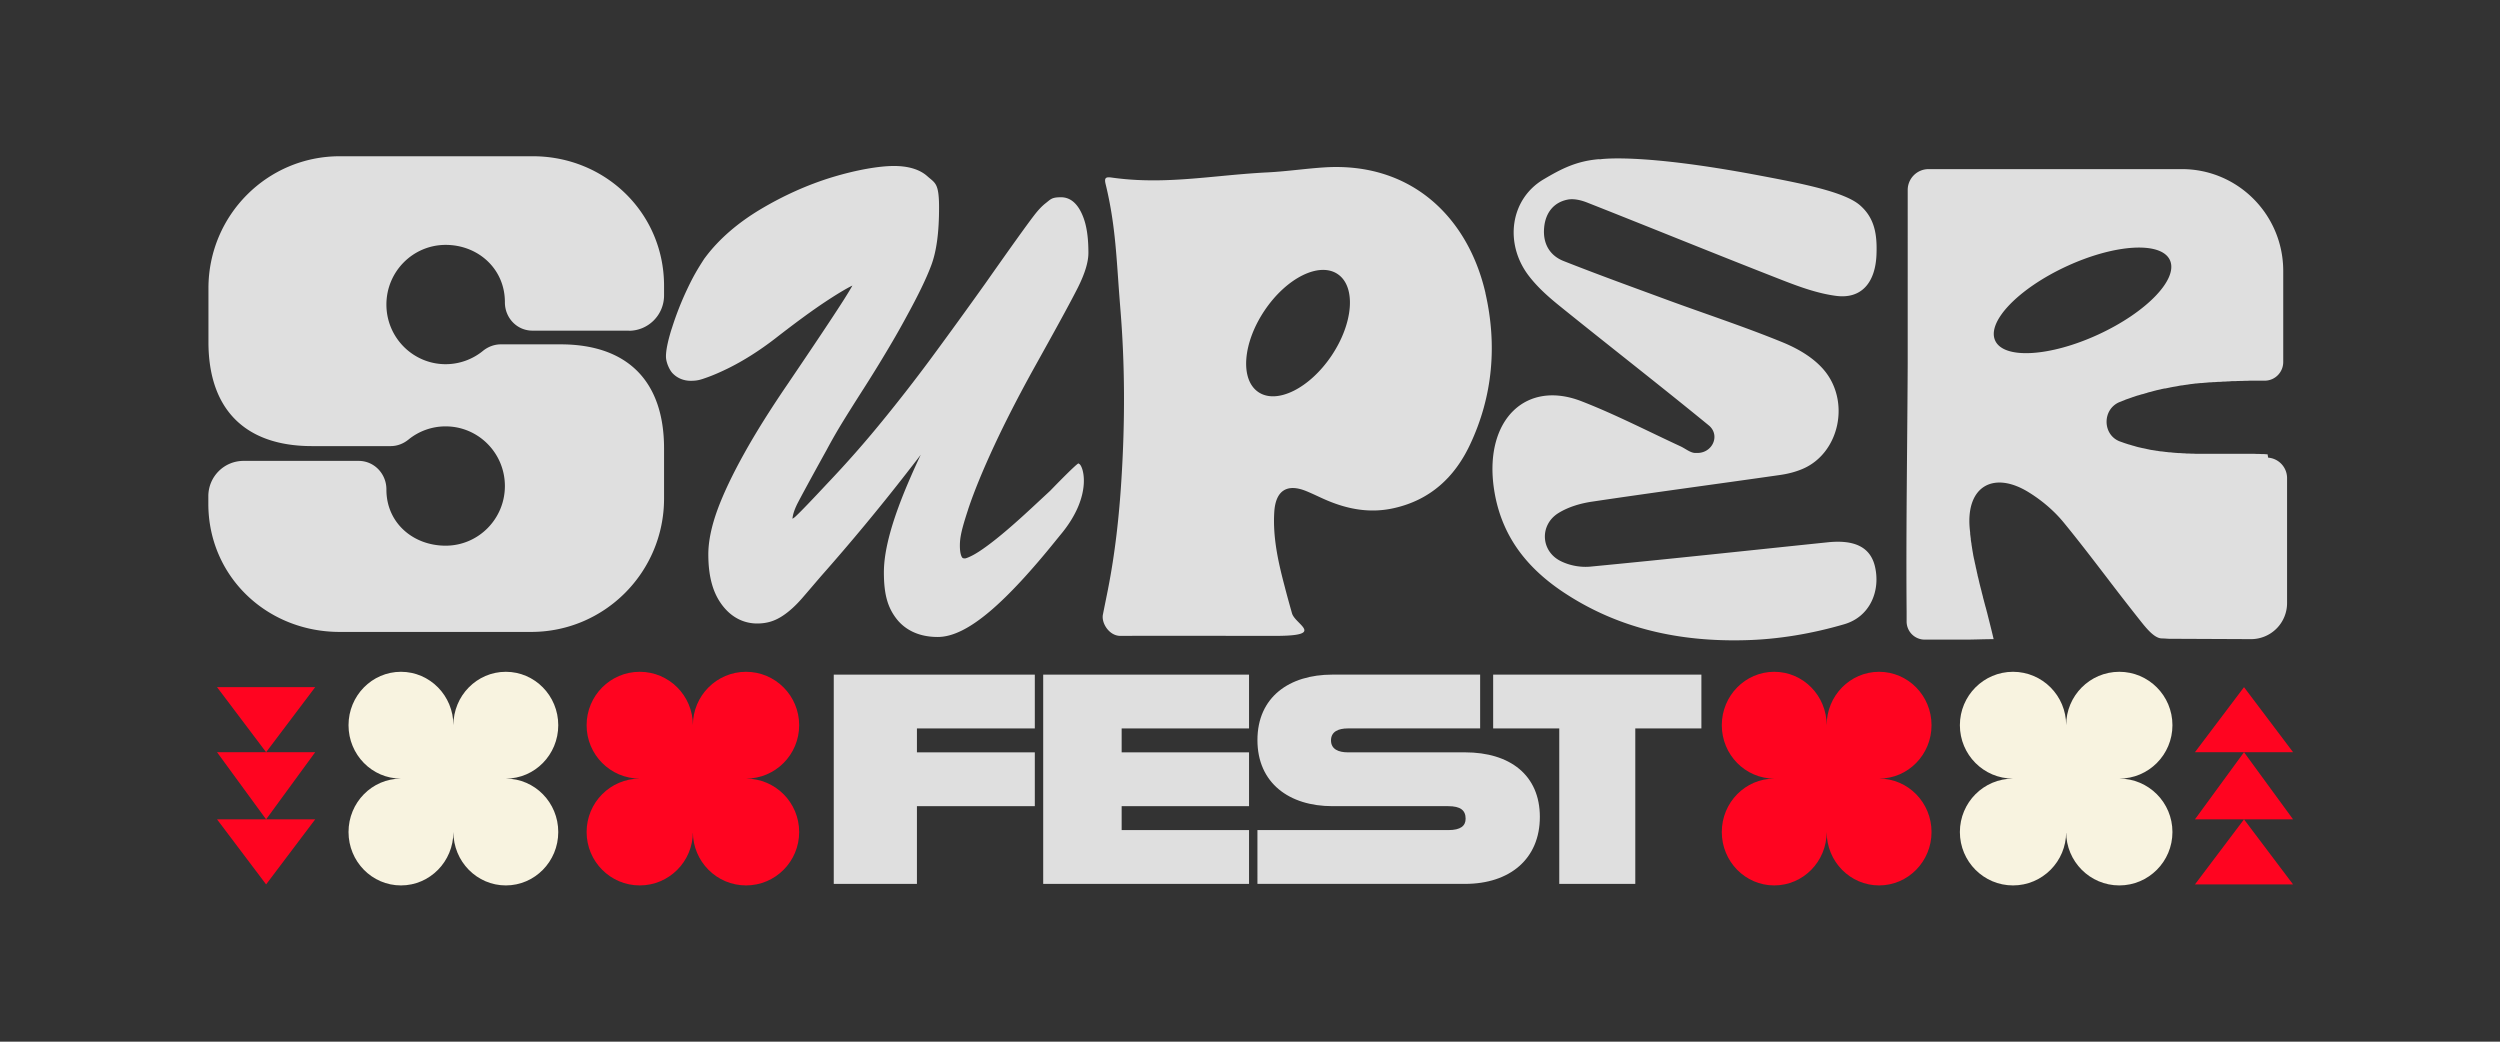 <svg xmlns="http://www.w3.org/2000/svg" width="384" height="160" fill="none" viewBox="0 0 384 160">
  <rect x="0" y="0" width="384" height="160" fill="#333333" stroke="none"/>
  <path fill="#fff" fill-opacity=".84" d="M245.673 24.444c-3.566.277-5.919 1.533-8.547 3.085-5.166 3.03-6.121 9.883-2.28 14.87 1.379 1.793 3.107 3.308 4.835 4.693 7.573 6.115 15.257 12.082 22.794 18.252.073.055.128.11.202.185 1.489 1.533.294 4.008-1.912 4.045h-.386c-.735-.018-1.471-.646-2.206-.997-5.073-2.346-10.073-4.933-15.257-6.946-8.511-3.307-14.779 2.79-13.511 12.95.975 7.648 5.166 12.673 10.735 16.386 8.585 5.708 18.052 7.61 27.794 7.37 5.147-.11 10.367-.997 15.349-2.456 3.989-1.164 5.588-5.173 4.706-8.886-.699-2.919-3.07-4.138-7.28-3.695-12.132 1.256-24.264 2.568-36.414 3.732-1.526.148-3.236-.166-4.614-.868-3.033-1.534-3.217-5.542-.313-7.353 1.581-.979 3.475-1.515 5.276-1.773 9.54-1.423 19.117-2.697 28.658-4.064 1.213-.167 2.444-.462 3.602-.961 5.662-2.42 7.408-10.493 3.107-15.352-1.691-1.902-4.062-3.214-6.342-4.138-5.661-2.309-11.433-4.212-17.15-6.3-5.46-2.013-10.938-3.99-16.36-6.132-2.004-.795-3.217-2.55-2.978-5.136.22-2.401 1.581-3.88 3.566-4.286.974-.203 2.114.074 3.088.462 9.926 3.916 19.834 7.962 29.779 11.841 2.739 1.072 5.57 2.106 8.419 2.476 3.842.499 6.029-1.977 6.195-6.355.11-2.919-.202-5.579-2.592-7.611s-8.934-3.307-15.294-4.508c-18.695-3.547-24.65-2.494-24.65-2.494l-.019-.036ZM96.594 50.805c2.978 0 5.405-2.42 5.405-5.431v-1.478C101.999 32.701 92.973 24 81.834 24h-29.65c-11.14 0-20.166 9.07-20.166 20.266v8.276c0 10.382 5.68 15.98 15.9 15.98h12.096c.993 0 1.949-.37 2.72-.998a9 9 0 0 1 5.718-2.032c5.018 0 9.099 4.1 9.099 9.162 0 5.062-4.081 9.163-9.1 9.163-5.018 0-9.098-3.528-9.098-8.59v-.055c0-2.402-1.876-4.379-4.265-4.379H37.404c-2.978 0-5.404 2.42-5.404 5.432v1.145c0 11.195 9.026 19.693 20.165 19.693h29.43c11.268 0 20.404-9.182 20.404-20.487v-7.704c0-10.382-5.68-15.98-15.9-15.98h-9.173c-.993 0-1.967.37-2.74.998a9.065 9.065 0 0 1-5.734 2.05c-5.019 0-9.1-4.1-9.1-9.162 0-5.062 4.081-9.163 9.1-9.163 5.018 0 9.099 3.713 9.099 8.775v.055c0 2.383 1.856 4.342 4.227 4.342h14.816v.018Z"/>
  <path fill="#fff" fill-opacity=".84" fill-rule="evenodd" d="M347.672 69.74c.202.018.405.037.625.037l.092.517a3.154 3.154 0 0 1 2.905 3.14V92.63a5.537 5.537 0 0 1-5.533 5.542l-12.629-.056c-.12-.006-.241-.014-.364-.022a11.628 11.628 0 0 0-.757-.033c-1.144-.053-2.369-1.599-3.307-2.782l-.167-.211a409.4 409.4 0 0 1-4.98-6.42c-2.182-2.85-4.365-5.702-6.638-8.47-1.452-1.755-3.29-3.306-5.22-4.507-5.405-3.4-9.724-1.053-9.155 5.468.01.12.023.24.037.36.014.12.028.24.037.36v.167c.018.12.032.235.046.35.014.116.028.232.046.352v.074c.016.193.046.373.078.563l.014.083c.018.055.018.11.018.166l.055.351.055.352a.351.351 0 0 1 .019.129l.055.314.055.314a.396.396 0 0 1 .019.148c.027.12.05.235.073.35.023.116.046.232.074.352a.29.29 0 0 0 .011.032c.014.04.025.072.025.115.019.102.042.208.065.315.023.106.046.212.064.313.006.013.008.008.01.005.002-.007.003-.008.027.125.037.203.073.388.128.591.019.074.037.166.056.259.036.203.091.424.147.646v.074c.073.24.128.48.183.72 0 .028.01.056.019.084a.276.276 0 0 1 .018.083c.111.48.239.979.368 1.46 0 .027.009.055.018.082.009.028.019.056.019.084.027.12.059.24.092.36.032.12.064.24.091.36a.162.162 0 0 1 .019.092c.027.12.06.236.092.351.032.116.064.231.092.351l.22.832a.256.256 0 0 1 .037.11c.055.204.11.425.165.647l.015.041c.012.034.022.061.022.088.094.38.19.758.286 1.138.241.953.483 1.912.707 2.89-.778 0-1.569.02-2.365.04-.54.013-1.082.026-1.624.034h-6.599a2.78 2.78 0 0 1-2.776-2.79v-1.312c-.073-8.511 0-17.03.074-25.548.036-4.256.073-8.512.092-12.766V29.19a3.208 3.208 0 0 1 3.198-3.214h38.915c8.603 0 15.569 7.002 15.569 15.647v13.985c0 1.551-1.231 2.826-2.775 2.863h-2.39c-.202.019-.404.019-.606.019h-.111c-.165.018-.349.018-.515.018h-.165c-.202.018-.404.018-.607.018v.019h-.753c-.166.018-.331.037-.515.037h-.11a6.68 6.68 0 0 1-.607.037h-.147a4.497 4.497 0 0 1-.496.037h-.147c-.101 0-.203.009-.304.018a3.08 3.08 0 0 1-.303.019h-.11c-.095 0-.184.01-.271.019-.083.009-.163.018-.244.018h-.165l-.607.055h-.037a77.192 77.192 0 0 0-.588.056h-.165a39.02 39.02 0 0 0-.533.055h-.092c-.101.01-.203.023-.304.037a6.803 6.803 0 0 1-.303.037c-.055.018-.11.018-.165.018a5.34 5.34 0 0 0-.249.037 4.462 4.462 0 0 1-.248.037c-.055.019-.092.019-.147.019-.101.018-.202.032-.303.046-.101.014-.202.027-.303.046a.314.314 0 0 1-.129.018 4.326 4.326 0 0 0-.566.087 6.949 6.949 0 0 1-.473.089c-.087.014-.174.028-.266.046h-.037l-.285.056c-.096.018-.193.036-.285.055a.531.531 0 0 1-.165.037c-.166.037-.35.074-.533.11h-.092c-.202.038-.405.075-.607.13-.055.018-.11.037-.165.037l-.497.11a1.593 1.593 0 0 0-.032.012c-.039.014-.071.026-.115.026l-.606.166a.342.342 0 0 1-.129.037c-.165.037-.331.074-.496.13-.019.005-.037.014-.055.022-.037.016-.074.033-.111.033-.125.031-.244.069-.361.105-.089.028-.176.056-.264.08-.006 0 .006-.007.019-.013.024-.012.049-.024-.074.013l-.551.166a2.844 2.844 0 0 0-.202.055c-.092.028-.184.06-.276.093a6.337 6.337 0 0 1-.276.092c-.018.018-.055.018-.073.018l-.607.222-.166.056c-.165.055-.331.11-.496.184l-.028.016c-.034.018-.072.04-.101.04a7.616 7.616 0 0 0-.303.12 8.105 8.105 0 0 1-.303.12c-.019.018-.037.018-.055.018-2.666 1.109-2.647 5.007.037 6.041.22.074.422.148.623.221h.001a.603.603 0 0 1 .084.029c.031.012.069.026.137.046.064.018.133.041.202.064s.138.047.202.065a.609.609 0 0 1 .083.028.287.287 0 0 0 .101.027c.125.032.245.07.361.106.089.028.177.055.264.08a.18.18 0 0 1 .074.018.19.19 0 0 0 .073.018l.127.039c.135.041.261.08.388.109l.033.011c.038.014.07.026.114.026.097.024.19.045.281.065.117.026.23.052.344.083l.018.005s-.026-.014.111.013c.184.037.349.074.514.11a.658.658 0 0 0 .184.038c.176.048.365.082.544.114l.081.015h.055c.1.02.199.035.301.05.087.012.176.026.269.043a.512.512 0 0 0 .166.018c.183.037.386.074.57.092h.073c.101.01.207.023.313.037.105.014.211.028.312.037a.49.49 0 0 0 .165.019l.162.021c.118.017.24.034.353.034.012 0 .006-.002 0-.004-.012-.004-.024-.008.11.004.073.007.144.016.213.025.122.016.24.03.357.03a.97.97 0 0 0 .239.02c.166.018.35.036.515.036h.147c.202.019.423.037.625.037h.11c.184.037.35.037.533.037h.166c.202.018.423.018.625.018h.018c.202.019.405.019.607.019h8.695c.202.018.422.018.624.018h.129c.166.019.349.019.515.019h.165ZM333.3 39.962c1.323 2.903-3.613 8.022-11.026 11.432-7.412 3.41-14.493 3.822-15.816.918-1.323-2.904 3.614-8.022 11.026-11.433 7.412-3.41 14.493-3.821 15.816-.917Z" clip-rule="evenodd"/>
  <path fill="#fff" fill-opacity=".84" d="M165.691 71.144c-.514.222-4.375 4.23-4.375 4.23l-2.886 2.68c-2.665 2.475-4.926 4.415-6.709 5.726-.974.72-1.82 1.275-2.5 1.607-.699.351-.974.388-.974.388-.35 0-.405-.074-.46-.147-.11-.148-.349-.61-.349-1.81 0-1.202.22-2.384 1.25-5.506l.037-.13c.9-2.696 2.261-6.022 4.044-9.846 1.599-3.436 3.566-7.278 5.845-11.416l1.397-2.513c2.757-4.95 4.632-8.405 5.57-10.271 1.066-2.143 1.599-3.88 1.599-5.302 0-2.383-.276-4.212-.845-5.616-.772-1.94-1.912-2.919-3.364-2.919s-1.581.314-2.372.924c-.569.443-1.139 1.053-1.764 1.866-1.066 1.385-3.493 4.766-7.427 10.364a883.562 883.562 0 0 1-8.529 11.767 255.062 255.062 0 0 1-7.408 9.514 164.517 164.517 0 0 1-8.364 9.495c-2.481 2.66-4.099 4.342-4.852 5.044a2.397 2.397 0 0 1-.534.406c.037-.462.203-1.2.754-2.31.46-.886 1.599-3.029 4.485-8.238a81.667 81.667 0 0 1 2.5-4.36c.791-1.293 1.82-2.919 3.125-4.97l.037-.055a208.815 208.815 0 0 0 3.768-6.115 127.748 127.748 0 0 0 2.849-5.006c1.784-3.251 3.034-5.82 3.787-7.833.827-2.18 1.213-5.098 1.213-8.904s-.606-3.75-1.801-4.822c-1.158-1.034-2.886-1.57-5.129-1.57-2.242 0-5.68.573-9.522 1.737-3.731 1.145-7.407 2.79-10.974 4.914-3.455 2.069-6.268 4.489-8.345 7.204l-.294.388c-.974 1.515-1.636 2.587-2.629 4.693a47.437 47.437 0 0 0-2.316 5.893l-.129.388c-.551 1.81-.808 3.122-.808 4.045 0 .924.569 2.143 1.066 2.623.717.721 1.673 1.109 2.739 1.109 1.066 0 1.525-.166 2.555-.536.882-.314 1.912-.757 3.125-1.348 2.371-1.164 4.834-2.716 7.279-4.6 3.107-2.42 5.662-4.286 7.61-5.58 1.728-1.145 3.144-2.013 4.265-2.567-.331.61-.772 1.311-1.269 2.106-1.654 2.605-4.595 7.001-8.713 13.08-2.61 3.823-4.852 7.389-6.636 10.603-1.801 3.233-3.18 6.133-4.099 8.627-.937 2.568-1.415 4.877-1.415 6.872 0 3.196.625 5.653 1.912 7.5 1.783 2.568 4.025 3.122 5.588 3.122 1.562 0 2.757-.406 3.952-1.2 1.029-.684 2.004-1.589 3.015-2.753.882-1.016 1.838-2.143 2.886-3.362a327.492 327.492 0 0 0 13.106-15.795c.698-.905 1.434-1.829 2.169-2.808a109.24 109.24 0 0 0-1.618 3.566c-2.72 6.244-4.044 10.973-4.044 14.501 0 3.529.644 5.468 1.967 7.168.993 1.256 2.886 2.753 6.305 2.753 2.298 0 4.963-1.33 8.162-4.065 2.849-2.438 6.213-6.077 10.036-10.825l.57-.702c5.441-6.429 3.383-11.232 2.868-10.992l.018-.11Z"/>
  <path fill="#fff" fill-opacity=".84" fill-rule="evenodd" d="M203.322 25.718c13.474-.905 22.187 7.703 24.853 19.323l-.019-.037c1.82 7.944 1.158 15.85-2.371 23.314-2.353 4.987-6.084 8.46-11.617 9.717-3.695.85-7.169.203-10.57-1.275-.402-.175-.801-.36-1.201-.546-.569-.263-1.139-.527-1.722-.766-2.996-1.237-4.742-.092-4.945 3.196-.238 3.88.589 7.611 1.563 11.306.368 1.423.662 2.494 1.158 4.25.14.495.626.989 1.072 1.441 1.13 1.147 2 2.031-3.682 2.031-2.642 0-5.187-.004-7.732-.008-5.088-.008-10.173-.017-16.018.008-1.728 0-2.941-1.977-2.684-3.27.257-1.288.513-2.558.77-3.828l.002-.014c1.103-5.616 1.728-11.288 2.078-16.996.551-8.775.551-17.568-.184-26.343a315.536 315.536 0 0 1-.325-4.344c-.346-4.938-.657-9.391-1.918-14.573-.239-.96-.018-1.164.901-1.034 5.753.82 11.081.315 16.586-.207 2.428-.23 4.891-.463 7.439-.588 1.541-.08 3.077-.239 4.61-.398 1.32-.137 2.638-.274 3.956-.36Zm2.158 16.392c2.833 1.927 2.398 7.544-.971 12.546-3.37 5.001-8.398 7.493-11.231 5.565-2.833-1.927-2.398-7.544.972-12.546 3.369-5.001 8.397-7.493 11.23-5.565Z" clip-rule="evenodd"/>
  <path fill="#fff" fill-opacity=".84" d="M128.065 103.623h30.882v8.265H140.84v3.673h18.107v8.265H140.84v11.939h-12.775v-32.144.002Zm32.17 0h31.617v8.265h-19.567v3.673h19.567v8.265h-19.567v3.674h19.567v8.265h-31.617v-32.144.002Zm79.268 8.263h-10.154v-8.265h31.985v8.265H251.18v23.879h-11.677v-23.879Z"/>
  <path fill="#fff" fill-opacity=".84" d="M193.14 127.5h29.347c1.857 0 2.632-.643 2.632-1.745 0-1.286-.773-1.929-2.683-1.929h-17.789c-6.605 0-11.505-3.536-11.505-10.149 0-6.612 4.9-10.056 11.505-10.056h22.702v8.265h-20.328c-1.393 0-2.58.458-2.58 1.837 0 1.378 1.187 1.836 2.58 1.836h17.995c6.913 0 11.505 3.49 11.505 9.92s-4.592 10.286-11.505 10.286h-31.874V127.5h-.002Z"/>
  <path fill="#F8F3E0" d="M69.641 111.391c0-4.531 3.606-8.203 8.054-8.203s8.054 3.672 8.054 8.203c0 4.53-3.606 8.203-8.054 8.203 4.448 0 8.054 3.672 8.054 8.203 0 4.53-3.606 8.203-8.054 8.203-4.447 0-8.053-3.673-8.053-8.203h-.001c0 4.53-3.606 8.203-8.054 8.203s-8.053-3.673-8.053-8.203c0-4.531 3.605-8.203 8.053-8.203-4.448 0-8.053-3.673-8.053-8.203 0-4.531 3.605-8.203 8.053-8.203s8.054 3.672 8.054 8.203Z"/>
  <path fill="#FF0420" d="M272.522 119.594c-4.448 0-8.054 3.672-8.054 8.203 0 4.53 3.606 8.203 8.053 8.203 4.448 0 8.054-3.673 8.054-8.203h.001c0 4.53 3.606 8.203 8.053 8.203 4.448 0 8.054-3.673 8.054-8.203 0-4.531-3.606-8.203-8.054-8.203 4.448 0 8.054-3.673 8.054-8.203 0-4.531-3.606-8.203-8.054-8.203-4.447 0-8.053 3.672-8.053 8.203h-.001c0-4.531-3.606-8.203-8.054-8.203-4.447 0-8.053 3.672-8.053 8.203 0 4.53 3.606 8.203 8.054 8.203Zm-166.094-8.203c0-4.531 3.655-8.203 8.163-8.203 4.508 0 8.162 3.672 8.162 8.203 0 4.53-3.654 8.203-8.162 8.203 4.508 0 8.162 3.672 8.162 8.203 0 4.53-3.654 8.203-8.162 8.203-4.508 0-8.163-3.673-8.163-8.203 0 4.53-3.655 8.203-8.163 8.203-4.508 0-8.162-3.673-8.162-8.203 0-4.53 3.654-8.203 8.161-8.203-4.507-.001-8.161-3.673-8.161-8.203 0-4.531 3.654-8.203 8.162-8.203 4.508 0 8.163 3.672 8.163 8.203Z"/>
  <path fill="#F8F3E0" d="M317.362 111.391c0-4.531 3.655-8.203 8.163-8.203 4.508 0 8.162 3.672 8.162 8.203 0 4.53-3.654 8.203-8.162 8.203 4.508 0 8.162 3.672 8.162 8.203 0 4.53-3.654 8.203-8.162 8.203-4.508 0-8.163-3.673-8.163-8.203 0 4.53-3.655 8.203-8.163 8.203-4.508 0-8.162-3.673-8.162-8.203 0-4.53 3.654-8.203 8.161-8.203-4.507-.001-8.161-3.673-8.161-8.203 0-4.531 3.654-8.203 8.162-8.203 4.508 0 8.163 3.672 8.163 8.203Z"/>
  <path fill="#FF0420" d="m40.875 115.538 7.538-9.992H33.338l7.537 9.992Zm0 10.316 7.538-10.315H33.338l7.537 10.315Zm7.538 0-7.538 9.992-7.537-9.992h15.075Zm296.267 0-7.537 9.992h15.074l-7.537-9.992Zm0-10.316-7.537 10.315h15.074l-7.537-10.315Zm-7.537 0 7.537-9.992 7.537 9.992h-15.074Z"/>
</svg>
